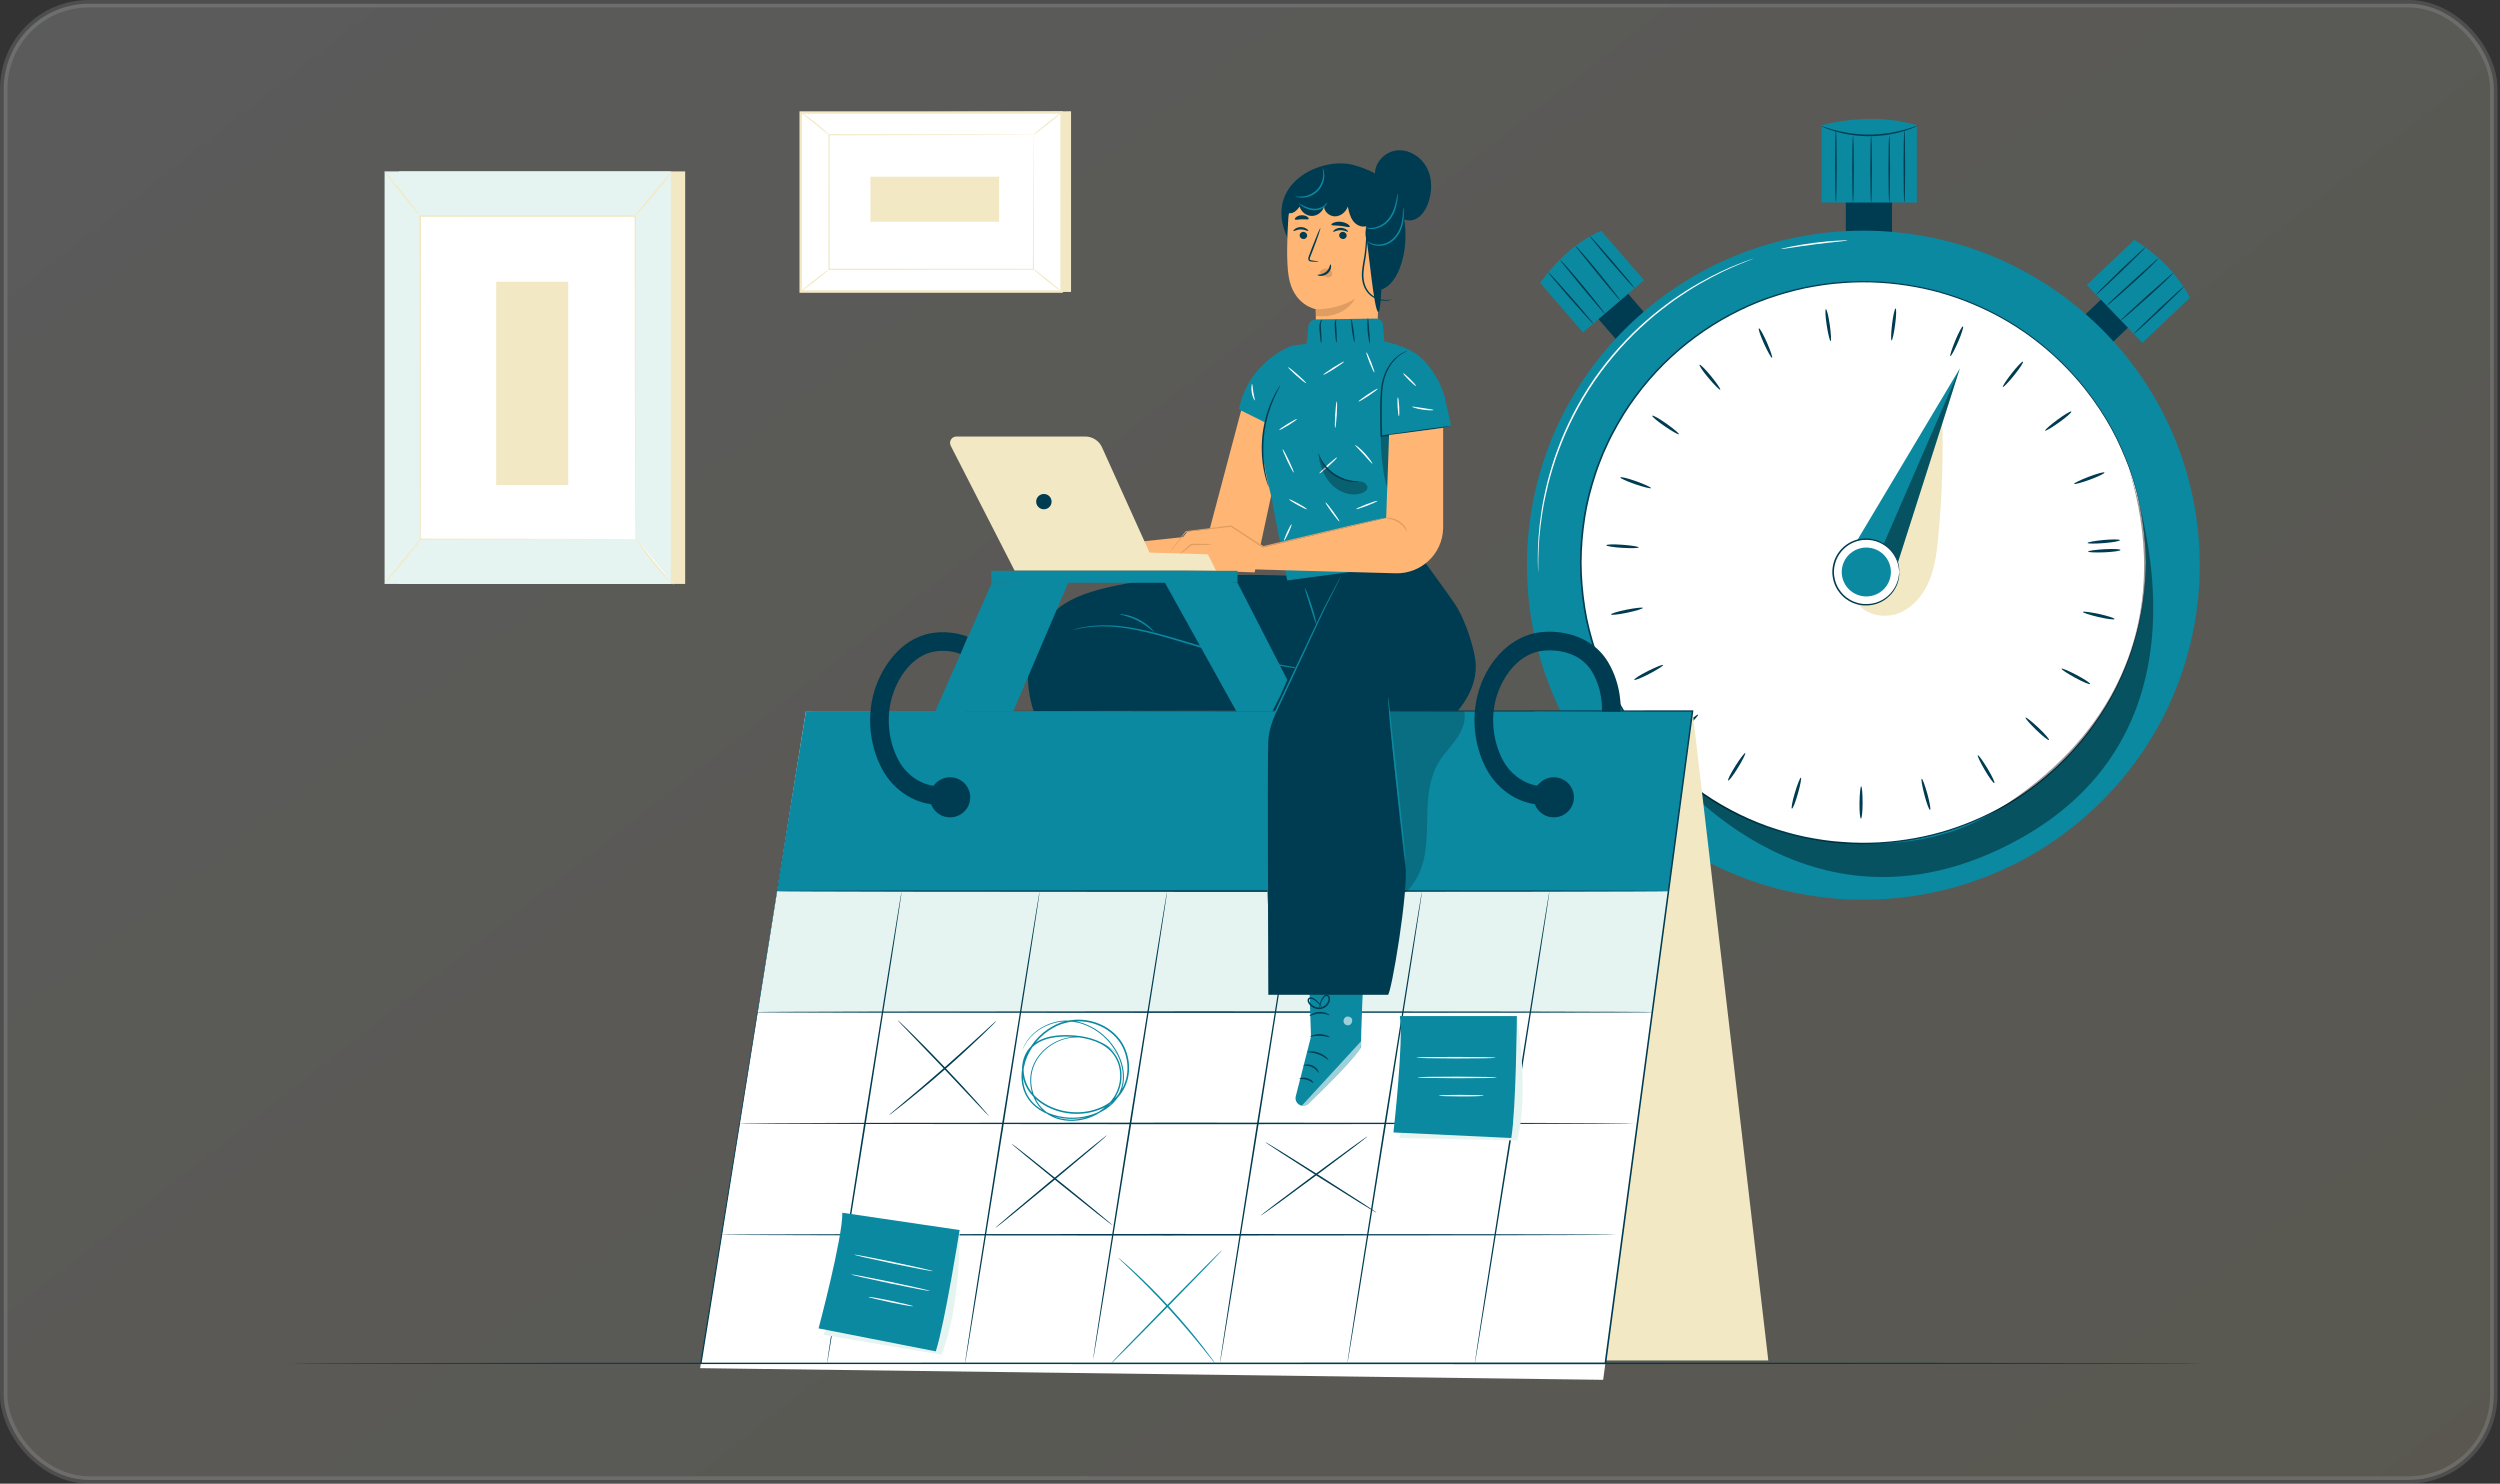 <svg width="337" height="200" viewBox="0 0 337 200" fill="none" xmlns="http://www.w3.org/2000/svg">
<rect x="0" y="0" width="337" height="200" fill="#333333" stroke="none"/>
<rect opacity="0.2" x="0.5" y="0.5" width="335.667" height="199" rx="11.5" fill="url(#paint0_linear_19764_6490)" stroke="#BCBDC0"/>
<g clip-path="url(#clip0_19764_6490)">
<path d="M92.361 23.104H53.779V78.715H92.361V23.104Z" fill="#F2E8C4"/>
<path d="M90.425 23.104H51.844V78.715H90.425V23.104Z" fill="#E6F4F1"/>
<path d="M85.636 29.126H56.639V72.688H85.636V29.126Z" fill="white"/>
<path d="M85.635 72.688C85.635 72.688 85.635 72.613 85.631 72.475C85.631 72.333 85.631 72.128 85.627 71.856C85.627 71.308 85.618 70.505 85.614 69.468C85.61 67.382 85.597 64.337 85.589 60.494C85.576 52.812 85.559 41.935 85.543 29.126L85.639 29.222C76.782 29.222 66.963 29.227 56.647 29.231L56.752 29.126C56.743 45.561 56.735 60.712 56.731 72.688L56.647 72.605C65.478 72.621 72.716 72.638 77.75 72.647C80.269 72.655 82.237 72.663 83.579 72.668C84.247 72.668 84.76 72.676 85.109 72.676C85.454 72.676 85.639 72.684 85.639 72.684C85.639 72.684 85.467 72.688 85.126 72.693C84.777 72.693 84.272 72.697 83.612 72.701C82.271 72.705 80.311 72.713 77.8 72.722C72.749 72.73 65.495 72.747 56.642 72.764H56.558V72.68C56.554 60.703 56.545 45.548 56.537 29.118V29.013H56.642C66.958 29.013 76.774 29.017 85.635 29.021H85.732V29.118C85.711 41.952 85.694 52.854 85.685 60.548C85.673 64.383 85.664 67.419 85.66 69.502C85.656 70.535 85.652 71.329 85.648 71.873C85.648 72.136 85.643 72.337 85.643 72.479C85.643 72.613 85.639 72.68 85.639 72.68L85.635 72.688Z" fill="#F2E8C4"/>
<path d="M90.539 23.104C90.56 23.121 90.299 23.502 89.849 24.1C89.399 24.698 88.764 25.505 88.041 26.383C87.313 27.261 86.636 28.035 86.136 28.587C85.635 29.139 85.307 29.465 85.286 29.448C85.265 29.427 85.551 29.068 86.022 28.491C86.54 27.867 87.174 27.098 87.881 26.249C88.583 25.4 89.218 24.631 89.736 24.008C90.215 23.435 90.518 23.088 90.539 23.104Z" fill="#F2E8C4"/>
<path d="M85.783 72.55C87.222 74.83 88.925 76.942 90.842 78.84L85.783 72.55Z" fill="white"/>
<path d="M90.842 78.84C90.842 78.84 90.48 78.564 89.959 78.041C89.441 77.523 88.752 76.774 88.049 75.9C87.347 75.026 86.767 74.194 86.371 73.579C85.976 72.96 85.762 72.563 85.783 72.551C85.808 72.534 86.069 72.906 86.493 73.5C86.918 74.094 87.515 74.905 88.213 75.775C88.912 76.64 89.576 77.401 90.064 77.945C90.552 78.489 90.859 78.823 90.838 78.844L90.842 78.84Z" fill="#F2E8C4"/>
<path d="M51.84 78.668C53.526 76.603 55.208 74.537 56.895 72.467L51.84 78.668Z" fill="white"/>
<path d="M56.896 72.467C56.942 72.504 55.845 73.922 54.453 75.633C53.056 77.347 51.887 78.702 51.845 78.669C51.799 78.631 52.897 77.213 54.293 75.503C55.689 73.793 56.854 72.433 56.9 72.467H56.896Z" fill="#F2E8C4"/>
<path d="M51.845 23.104C51.892 23.067 52.989 24.376 54.297 26.019C55.605 27.667 56.631 29.03 56.585 29.063C56.539 29.101 55.441 27.792 54.133 26.149C52.825 24.501 51.799 23.138 51.845 23.104Z" fill="#F2E8C4"/>
<path d="M76.601 37.971H66.891V65.383H76.601V37.971Z" fill="#F2E8C4"/>
<path d="M144.378 15V39.351H109.203L107.938 15.171L144.378 15Z" fill="#F2E8C4"/>
<path d="M107.938 15.171V39.301H143.112V15.171L107.938 15.171Z" fill="white"/>
<path d="M143.277 39.468H107.77V15.004H143.277V39.468ZM108.102 39.133H142.94V15.335H108.102V39.133Z" fill="#F2E8C4"/>
<path d="M139.302 18.17H111.748V36.302H139.302V18.17Z" fill="white"/>
<path d="M139.302 18.17C139.302 18.17 139.256 18.17 139.168 18.174C139.075 18.174 138.945 18.174 138.777 18.178C138.428 18.178 137.919 18.182 137.263 18.187C135.938 18.191 134.016 18.199 131.585 18.207C126.728 18.216 119.848 18.233 111.748 18.245L111.828 18.166C111.828 23.707 111.832 29.846 111.836 36.298L111.748 36.215C122.144 36.223 131.724 36.227 139.302 36.231L139.235 36.298C139.252 30.778 139.264 26.253 139.273 23.104C139.281 21.528 139.285 20.298 139.29 19.458C139.29 19.04 139.294 18.722 139.298 18.5C139.298 18.283 139.307 18.166 139.307 18.166C139.307 18.166 139.311 18.27 139.315 18.483C139.315 18.701 139.319 19.019 139.323 19.429C139.323 20.269 139.332 21.494 139.34 23.063C139.349 26.224 139.361 30.761 139.378 36.298V36.365H139.311C131.732 36.369 122.152 36.378 111.756 36.382H111.668V36.294C111.668 29.841 111.672 23.698 111.676 18.162V18.082H111.756C119.877 18.099 126.77 18.111 131.644 18.12C134.066 18.128 135.984 18.136 137.305 18.141C137.957 18.145 138.457 18.149 138.802 18.149C138.966 18.149 139.092 18.149 139.185 18.153C139.269 18.153 139.311 18.157 139.311 18.157L139.302 18.17Z" fill="#F2E8C4"/>
<path d="M107.938 15.104C107.938 15.104 108.182 15.234 108.544 15.493C108.906 15.753 109.393 16.116 109.923 16.539C110.453 16.961 110.916 17.358 111.244 17.655C111.572 17.952 111.761 18.149 111.748 18.17C111.715 18.207 110.869 17.513 109.814 16.673C108.758 15.836 107.909 15.142 107.938 15.104Z" fill="#F2E8C4"/>
<path d="M143.112 15.171C143.141 15.209 142.313 15.912 141.261 16.74C140.21 17.568 139.331 18.207 139.302 18.17C139.272 18.132 140.101 17.43 141.152 16.602C142.203 15.774 143.082 15.134 143.112 15.171Z" fill="#F2E8C4"/>
<path d="M143.082 39.305C141.774 38.251 140.466 37.197 139.158 36.143L143.082 39.305Z" fill="white"/>
<path d="M139.159 36.143C139.188 36.106 140.093 36.783 141.173 37.657C142.258 38.531 143.108 39.267 143.078 39.305C143.049 39.343 142.145 38.665 141.064 37.791C139.983 36.917 139.13 36.181 139.159 36.143Z" fill="#F2E8C4"/>
<path d="M107.938 39.301C107.909 39.263 108.729 38.569 109.768 37.749C110.811 36.93 111.677 36.298 111.706 36.336C111.736 36.373 110.916 37.068 109.877 37.887C108.834 38.707 107.968 39.338 107.938 39.301Z" fill="#F2E8C4"/>
<path d="M117.342 23.82V29.892H134.681V23.82H117.342Z" fill="#F2E8C4"/>
<path d="M297.083 183.784C297.083 183.842 239.304 183.892 168.046 183.892C96.788 183.892 38.996 183.842 38.996 183.784C38.996 183.725 96.763 183.675 168.046 183.675C239.329 183.675 297.083 183.725 297.083 183.784Z" fill="#003C51"/>
<path d="M217.859 37.74L213.867 41.154L219.226 47.349L223.218 43.935L217.859 37.74Z" fill="#003C51"/>
<path d="M221.611 37.774L213.389 44.808L207.615 38.13C209.882 34.964 212.595 32.568 215.837 31.096L221.611 37.774Z" fill="#0B89A1"/>
<path d="M214.764 43.629C214.718 43.667 213.326 42.149 211.652 40.237C209.978 38.326 208.662 36.741 208.704 36.704C208.75 36.666 210.142 38.184 211.816 40.095C213.49 42.006 214.806 43.591 214.764 43.629Z" fill="#003C51"/>
<path d="M216.328 42.287C216.303 42.308 215.95 41.914 215.395 41.266C214.84 40.618 214.083 39.719 213.254 38.715C212.451 37.733 211.723 36.846 211.147 36.139C210.908 35.842 210.697 35.579 210.512 35.353C210.361 35.165 210.285 35.073 210.285 35.065C210.365 34.985 211.77 36.574 213.427 38.577C214.255 39.581 214.991 40.497 215.517 41.17C216.042 41.843 216.354 42.266 216.328 42.287Z" fill="#003C51"/>
<path d="M218.415 40.501C218.389 40.522 218.036 40.124 217.477 39.468C216.918 38.811 216.156 37.9 215.328 36.879C214.525 35.884 213.797 34.981 213.217 34.261C212.977 33.956 212.767 33.689 212.586 33.459C212.434 33.262 212.371 33.174 212.367 33.153C212.392 33.12 212.775 33.513 213.334 34.161C213.902 34.809 214.663 35.721 215.496 36.741C216.329 37.758 217.069 38.69 217.595 39.368C218.12 40.049 218.436 40.48 218.415 40.497V40.501Z" fill="#003C51"/>
<path d="M220.319 38.832C220.273 38.87 218.89 37.335 217.233 35.403C215.571 33.467 214.264 31.87 214.31 31.832C214.356 31.794 215.74 33.329 217.397 35.265C219.058 37.197 220.366 38.799 220.319 38.837V38.832Z" fill="#003C51"/>
<path d="M288.622 42.488L284.984 38.702L279.043 44.348L282.681 48.133L288.622 42.488Z" fill="#003C51"/>
<path d="M288.793 46.209L281.299 38.41L287.704 32.325C291.005 34.412 293.549 36.98 295.198 40.125L288.793 46.209Z" fill="#0B89A1"/>
<path d="M282.554 39.715C282.512 39.673 283.962 38.209 285.796 36.449C287.63 34.688 289.148 33.295 289.19 33.337C289.232 33.379 287.781 34.843 285.947 36.603C284.114 38.364 282.596 39.757 282.554 39.715Z" fill="#003C51"/>
<path d="M283.983 41.203C283.962 41.183 284.337 40.81 284.959 40.225C285.577 39.639 286.443 38.841 287.407 37.967C288.349 37.118 289.202 36.352 289.884 35.738C290.17 35.483 290.422 35.261 290.636 35.069C290.817 34.91 290.906 34.826 290.918 34.826C291.002 34.901 289.48 36.378 287.554 38.126C286.591 39 285.708 39.782 285.06 40.338C284.412 40.894 284 41.224 283.983 41.203Z" fill="#003C51"/>
<path d="M285.884 43.182C285.863 43.161 286.241 42.784 286.872 42.195C287.503 41.605 288.382 40.802 289.357 39.924C290.316 39.071 291.183 38.301 291.876 37.691C292.171 37.436 292.427 37.214 292.65 37.026C292.84 36.867 292.924 36.796 292.945 36.792C292.983 36.817 292.604 37.214 291.986 37.808C291.363 38.406 290.489 39.213 289.509 40.091C288.529 40.969 287.637 41.756 286.981 42.316C286.325 42.876 285.909 43.211 285.888 43.186L285.884 43.182Z" fill="#003C51"/>
<path d="M287.663 44.98C287.621 44.938 289.093 43.483 290.947 41.735C292.802 39.987 294.341 38.602 294.383 38.644C294.425 38.686 292.954 40.141 291.099 41.889C289.244 43.637 287.705 45.022 287.663 44.98Z" fill="#003C51"/>
<path d="M255.045 24.413H248.812V34.086H255.045V24.413Z" fill="#003C51"/>
<path d="M258.388 27.303H245.549V16.878C250.045 15.778 254.334 15.711 258.388 16.878V27.303Z" fill="#0B89A1"/>
<path d="M258.539 16.924C258.539 16.924 258.375 17.02 258.064 17.158C257.757 17.3 257.294 17.471 256.709 17.651C256.129 17.835 255.423 18.007 254.628 18.141C253.833 18.266 252.946 18.354 252.016 18.362C251.082 18.362 250.199 18.283 249.4 18.166C248.605 18.036 247.895 17.873 247.314 17.693C246.73 17.517 246.267 17.35 245.956 17.212C245.645 17.078 245.472 16.999 245.481 16.982C245.498 16.945 246.187 17.233 247.356 17.547C247.937 17.706 248.643 17.852 249.43 17.969C250.22 18.074 251.095 18.145 252.012 18.145C252.933 18.136 253.803 18.057 254.594 17.944C255.381 17.819 256.083 17.668 256.663 17.505C257.828 17.183 258.518 16.886 258.535 16.924H258.539Z" fill="#003C51"/>
<path d="M249.787 27.274C249.728 27.274 249.678 25.271 249.678 22.803C249.678 20.336 249.728 18.333 249.787 18.333C249.846 18.333 249.896 20.336 249.896 22.803C249.896 25.271 249.846 27.274 249.787 27.274Z" fill="#003C51"/>
<path d="M252.23 27.337C252.172 27.337 252.121 25.325 252.121 22.845C252.121 20.366 252.172 18.354 252.23 18.354C252.289 18.354 252.34 20.366 252.34 22.845C252.34 25.325 252.289 27.337 252.23 27.337Z" fill="#003C51"/>
<path d="M254.674 27.295C254.615 27.295 254.564 25.283 254.564 22.803C254.564 20.323 254.615 18.312 254.674 18.312C254.733 18.312 254.783 20.323 254.783 22.803C254.783 25.283 254.733 27.295 254.674 27.295Z" fill="#003C51"/>
<path d="M256.709 27.295C256.65 27.295 256.6 25.12 256.6 22.44C256.6 19.759 256.65 17.584 256.709 17.584C256.768 17.584 256.818 19.759 256.818 22.44C256.818 25.12 256.768 27.295 256.709 27.295Z" fill="#003C51"/>
<path d="M247.478 27.232C247.42 27.232 247.369 25.057 247.369 22.377C247.369 19.696 247.42 17.522 247.478 17.522C247.537 17.522 247.588 19.696 247.588 22.377C247.588 25.057 247.537 27.232 247.478 27.232Z" fill="#003C51"/>
<path d="M283.242 108.072C300.952 90.462 300.952 61.911 283.242 44.301C265.533 26.691 236.82 26.691 219.111 44.301C201.401 61.911 201.401 90.462 219.111 108.072C236.82 125.682 265.533 125.682 283.242 108.072Z" fill="#0B89A1"/>
<path d="M251.171 113.7C272.205 113.7 289.256 96.745 289.256 75.829C289.256 54.914 272.205 37.959 251.171 37.959C230.137 37.959 213.086 54.914 213.086 75.829C213.086 96.745 230.137 113.7 251.171 113.7Z" fill="white"/>
<path d="M289.26 75.829C289.26 75.829 289.248 75.62 289.235 75.215C289.21 74.809 289.227 74.203 289.155 73.416C289.059 71.836 288.794 69.506 288.07 66.583C287.683 65.132 287.208 63.522 286.506 61.833C285.816 60.139 284.971 58.332 283.856 56.505C281.653 52.85 278.494 49.024 274.192 45.762C272.052 44.127 269.612 42.659 266.929 41.446C264.246 40.233 261.315 39.263 258.19 38.703C255.07 38.13 251.764 37.904 248.391 38.167C246.701 38.268 245.006 38.54 243.299 38.874C241.6 39.238 239.9 39.723 238.218 40.313C231.515 42.726 225.148 47.234 220.559 53.486C219.399 55.033 218.381 56.706 217.464 58.441C216.997 59.307 216.598 60.21 216.19 61.113C215.824 62.033 215.445 62.953 215.143 63.903C214.52 65.797 214.003 67.746 213.696 69.745C213.381 71.744 213.212 73.776 213.2 75.821C213.212 77.87 213.381 79.902 213.696 81.901C214.003 83.9 214.52 85.853 215.143 87.748C215.445 88.701 215.824 89.621 216.19 90.541C216.598 91.444 216.997 92.347 217.464 93.213C218.381 94.949 219.399 96.621 220.559 98.173C225.148 104.425 231.519 108.933 238.222 111.346C239.905 111.94 241.6 112.425 243.303 112.788C245.006 113.123 246.705 113.399 248.396 113.495C251.768 113.759 255.074 113.533 258.194 112.96C261.319 112.4 264.255 111.425 266.933 110.217C269.617 109.004 272.052 107.536 274.196 105.901C278.499 102.639 281.657 98.813 283.861 95.158C284.975 93.33 285.825 91.524 286.51 89.83C287.212 88.136 287.683 86.531 288.07 85.079C288.794 82.161 289.059 79.827 289.155 78.246C289.227 77.456 289.21 76.854 289.235 76.448C289.248 76.043 289.26 75.833 289.26 75.833C289.26 75.833 289.26 76.043 289.256 76.448C289.239 76.854 289.26 77.46 289.197 78.251C289.117 79.831 288.865 82.169 288.15 85.1C287.768 86.556 287.301 88.17 286.603 89.872C285.917 91.574 285.076 93.389 283.962 95.225C281.762 98.896 278.604 102.744 274.289 106.026C272.14 107.674 269.696 109.15 267.001 110.371C264.309 111.592 261.365 112.575 258.224 113.14C255.091 113.721 251.768 113.951 248.379 113.692C246.68 113.591 244.972 113.32 243.261 112.985C241.549 112.621 239.846 112.136 238.151 111.542C231.41 109.121 225 104.592 220.383 98.307C219.214 96.751 218.192 95.07 217.266 93.322C216.795 92.452 216.396 91.545 215.984 90.637C215.614 89.713 215.235 88.785 214.928 87.831C214.302 85.924 213.784 83.963 213.473 81.951C213.153 79.944 212.989 77.895 212.973 75.838C212.985 73.78 213.153 71.735 213.473 69.724C213.784 67.712 214.302 65.751 214.928 63.848C215.231 62.891 215.614 61.966 215.984 61.042C216.396 60.135 216.795 59.227 217.266 58.358C218.192 56.609 219.214 54.928 220.383 53.373C225 47.087 231.405 42.559 238.147 40.137C239.837 39.543 241.545 39.054 243.252 38.694C244.968 38.36 246.671 38.084 248.37 37.988C251.76 37.728 255.078 37.958 258.215 38.535C261.357 39.1 264.301 40.083 266.992 41.304C269.688 42.525 272.131 44.005 274.28 45.649C278.595 48.932 281.758 52.779 283.957 56.451C285.072 58.286 285.917 60.101 286.598 61.803C287.296 63.501 287.763 65.115 288.146 66.575C288.861 69.506 289.109 71.844 289.193 73.425C289.256 74.215 289.235 74.821 289.252 75.227C289.26 75.633 289.256 75.842 289.256 75.842L289.26 75.829Z" fill="#003C51"/>
<path d="M283.67 74.453C282.463 74.504 281.479 74.458 281.471 74.353C281.467 74.249 282.442 74.106 283.649 74.035C284.856 73.968 285.84 74.014 285.849 74.136C285.853 74.261 284.881 74.403 283.67 74.453Z" fill="#003C51"/>
<path d="M282.858 83.172C281.681 82.896 280.743 82.591 280.768 82.491C280.793 82.386 281.769 82.512 282.951 82.767C284.132 83.022 285.066 83.327 285.041 83.448C285.011 83.57 284.036 83.448 282.858 83.172Z" fill="#003C51"/>
<path d="M279.716 91.352C278.657 90.771 277.837 90.227 277.887 90.135C277.937 90.043 278.846 90.424 279.914 90.984C280.982 91.549 281.802 92.092 281.739 92.201C281.68 92.31 280.772 91.929 279.712 91.352H279.716Z" fill="#003C51"/>
<path d="M274.481 98.394C273.615 97.554 272.971 96.81 273.047 96.734C273.123 96.659 273.892 97.265 274.771 98.093C275.65 98.921 276.294 99.662 276.205 99.754C276.117 99.841 275.347 99.235 274.481 98.394Z" fill="#003C51"/>
<path d="M267.542 103.789C266.932 102.748 266.516 101.861 266.609 101.807C266.701 101.752 267.281 102.543 267.904 103.576C268.526 104.604 268.947 105.491 268.838 105.558C268.728 105.621 268.148 104.83 267.542 103.789Z" fill="#003C51"/>
<path d="M259.405 107.13C259.102 105.963 258.938 104.997 259.044 104.972C259.149 104.943 259.489 105.863 259.813 107.021C260.133 108.18 260.297 109.146 260.175 109.179C260.053 109.213 259.708 108.293 259.405 107.13Z" fill="#003C51"/>
<path d="M250.66 108.172C250.681 106.967 250.782 105.993 250.887 105.997C250.993 105.997 251.081 106.976 251.081 108.176C251.081 109.38 250.976 110.355 250.854 110.35C250.728 110.35 250.644 109.372 250.66 108.172Z" fill="#003C51"/>
<path d="M241.952 106.859C242.296 105.704 242.658 104.793 242.763 104.822C242.868 104.851 242.688 105.813 242.359 106.971C242.031 108.13 241.67 109.041 241.548 109.004C241.426 108.97 241.607 108.004 241.952 106.854V106.859Z" fill="#003C51"/>
<path d="M233.927 103.258C234.57 102.238 235.167 101.46 235.256 101.514C235.348 101.569 234.911 102.447 234.284 103.475C233.657 104.504 233.06 105.282 232.955 105.219C232.85 105.152 233.283 104.274 233.927 103.258Z" fill="#003C51"/>
<path d="M227.16 97.654C228.052 96.843 228.838 96.249 228.91 96.329C228.981 96.408 228.325 97.14 227.446 97.964C226.567 98.788 225.781 99.381 225.697 99.289C225.613 99.197 226.269 98.466 227.16 97.654Z" fill="#003C51"/>
<path d="M222.148 90.453C223.229 89.909 224.142 89.546 224.192 89.642C224.243 89.738 223.414 90.265 222.342 90.825C221.269 91.386 220.357 91.749 220.298 91.637C220.239 91.524 221.067 90.997 222.148 90.453Z" fill="#003C51"/>
<path d="M219.271 82.181C220.457 81.947 221.437 81.843 221.458 81.947C221.479 82.052 220.537 82.34 219.355 82.591C218.174 82.842 217.194 82.947 217.168 82.826C217.143 82.704 218.085 82.416 219.271 82.181Z" fill="#003C51"/>
<path d="M218.729 73.437C219.936 73.525 220.907 73.684 220.899 73.788C220.89 73.893 219.906 73.922 218.699 73.851C217.492 73.78 216.521 73.621 216.529 73.5C216.538 73.374 217.522 73.345 218.729 73.437Z" fill="#003C51"/>
<path d="M220.558 64.873C221.697 65.282 222.589 65.697 222.551 65.797C222.517 65.897 221.559 65.659 220.415 65.27C219.271 64.877 218.379 64.467 218.421 64.35C218.463 64.233 219.418 64.467 220.558 64.877V64.873Z" fill="#003C51"/>
<path d="M224.641 57.115C225.625 57.814 226.374 58.449 226.315 58.537C226.252 58.625 225.398 58.14 224.401 57.458C223.404 56.777 222.656 56.141 222.727 56.036C222.799 55.936 223.657 56.417 224.641 57.115Z" fill="#003C51"/>
<path d="M230.661 50.721C231.422 51.654 231.973 52.465 231.893 52.536C231.809 52.603 231.115 51.913 230.337 50.989C229.559 50.069 229.008 49.254 229.105 49.174C229.201 49.095 229.9 49.789 230.661 50.721Z" fill="#003C51"/>
<path d="M238.18 46.167C238.664 47.271 238.975 48.2 238.874 48.242C238.777 48.283 238.293 47.43 237.793 46.335C237.293 45.239 236.981 44.311 237.099 44.26C237.213 44.21 237.696 45.063 238.18 46.167Z" fill="#003C51"/>
<path d="M246.658 43.796C246.822 44.988 246.872 45.967 246.767 45.983C246.662 46 246.427 45.047 246.242 43.859C246.057 42.671 246.01 41.693 246.132 41.676C246.254 41.659 246.49 42.609 246.654 43.8L246.658 43.796Z" fill="#003C51"/>
<path d="M255.464 43.763C255.305 44.955 255.09 45.912 254.985 45.9C254.88 45.887 254.909 44.909 255.048 43.713C255.191 42.517 255.406 41.563 255.528 41.58C255.65 41.596 255.624 42.575 255.464 43.767V43.763Z" fill="#003C51"/>
<path d="M263.954 46.08C263.475 47.184 263.008 48.049 262.911 48.007C262.814 47.965 263.105 47.033 263.567 45.921C264.026 44.808 264.492 43.947 264.61 43.993C264.724 44.043 264.434 44.975 263.954 46.08Z" fill="#003C51"/>
<path d="M271.508 50.583C270.751 51.52 270.069 52.227 269.985 52.164C269.901 52.097 270.435 51.273 271.18 50.324C271.924 49.375 272.605 48.668 272.702 48.748C272.799 48.823 272.265 49.647 271.508 50.583Z" fill="#003C51"/>
<path d="M277.576 56.931C276.592 57.634 275.747 58.136 275.683 58.048C275.62 57.96 276.356 57.312 277.328 56.593C278.299 55.878 279.145 55.376 279.22 55.476C279.296 55.577 278.56 56.229 277.576 56.931Z" fill="#003C51"/>
<path d="M281.711 64.659C280.575 65.073 279.625 65.329 279.587 65.228C279.549 65.128 280.437 64.697 281.564 64.266C282.691 63.836 283.645 63.581 283.687 63.698C283.73 63.815 282.846 64.246 281.711 64.659Z" fill="#003C51"/>
<path d="M283.594 73.211C282.387 73.308 281.403 73.299 281.395 73.19C281.386 73.082 282.353 72.906 283.56 72.793C284.763 72.68 285.747 72.689 285.76 72.814C285.773 72.939 284.801 73.115 283.598 73.211H283.594Z" fill="#003C51"/>
<path d="M236.384 34.855C236.384 34.855 236.342 34.881 236.254 34.914C236.157 34.952 236.027 35.006 235.867 35.069C235.531 35.211 235.018 35.382 234.378 35.663C233.091 36.19 231.262 37.034 229.113 38.276C228.036 38.895 226.893 39.635 225.698 40.468C224.521 41.325 223.276 42.27 222.052 43.361C219.588 45.523 217.14 48.196 214.987 51.303C212.859 54.427 211.24 57.663 210.113 60.733C209.532 62.263 209.103 63.756 208.725 65.161C208.38 66.575 208.098 67.9 207.913 69.122C207.53 71.564 207.404 73.567 207.379 74.951C207.345 75.641 207.375 76.18 207.362 76.544C207.362 76.716 207.362 76.854 207.358 76.958C207.358 77.05 207.354 77.101 207.35 77.101C207.345 77.101 207.341 77.055 207.337 76.958C207.333 76.854 207.329 76.716 207.32 76.544C207.316 76.18 207.274 75.641 207.295 74.947C207.295 73.563 207.4 71.551 207.762 69.097C207.938 67.867 208.212 66.537 208.552 65.115C208.922 63.702 209.347 62.201 209.923 60.662C211.05 57.575 212.67 54.318 214.81 51.177C216.972 48.058 219.44 45.373 221.922 43.211C223.154 42.119 224.407 41.178 225.597 40.321C226.804 39.489 227.952 38.753 229.042 38.142C231.212 36.913 233.054 36.085 234.353 35.583C234.997 35.311 235.514 35.157 235.859 35.027C236.023 34.973 236.153 34.927 236.254 34.893C236.342 34.864 236.389 34.851 236.393 34.855H236.384Z" fill="white"/>
<path d="M249.043 32.413C249.043 32.443 248.543 32.501 247.731 32.585C246.919 32.668 245.796 32.79 244.564 32.949C243.328 33.107 242.213 33.275 241.406 33.4C240.598 33.521 240.098 33.597 240.094 33.567C240.09 33.538 240.577 33.413 241.381 33.25C242.184 33.087 243.298 32.894 244.539 32.735C245.78 32.576 246.907 32.48 247.723 32.434C248.538 32.388 249.047 32.388 249.047 32.417L249.043 32.413Z" fill="white"/>
<g opacity="0.4">
<path d="M220.736 98.595C220.736 98.595 240.473 129.566 271.089 113.704C303.046 97.148 285.392 59.19 285.392 59.19C285.392 59.19 300.431 89.441 269.276 109.163C261.517 114.076 253.068 114.081 246.625 113.437C230.157 111.797 220.736 98.599 220.736 98.599V98.595Z" fill="black"/>
</g>
<path d="M261.79 55.702C261.979 61.255 261.811 66.817 261.281 72.35C261.091 74.349 260.843 76.377 260.082 78.238C259.321 80.099 257.975 81.805 256.112 82.591C254.253 83.377 251.856 83.051 250.557 81.512L261.785 55.702H261.79Z" fill="#F2E8C4"/>
<path d="M250.346 72.843L264.186 49.663L255.83 75.829L251.565 77.1L250.346 72.843Z" fill="#0B89A1"/>
<g opacity="0.4">
<path d="M264.186 49.663L253.92 73.345L255.829 75.829L264.186 49.663Z" fill="black"/>
</g>
<path d="M251.565 81.529C254.025 81.529 256.019 79.546 256.019 77.1C256.019 74.655 254.025 72.672 251.565 72.672C249.105 72.672 247.111 74.655 247.111 77.1C247.111 79.546 249.105 81.529 251.565 81.529Z" fill="white"/>
<path d="M256.019 77.1C255.99 77.1 256.015 76.707 255.838 76.03C255.666 75.365 255.216 74.395 254.211 73.642C253.715 73.274 253.088 72.965 252.369 72.839C251.654 72.718 250.846 72.743 250.081 73.036C249.694 73.169 249.324 73.37 248.979 73.625C248.634 73.876 248.319 74.186 248.062 74.545C247.528 75.252 247.225 76.164 247.217 77.1C247.225 78.037 247.528 78.949 248.062 79.656C248.319 80.015 248.634 80.325 248.979 80.576C249.32 80.831 249.694 81.031 250.081 81.165C250.846 81.458 251.654 81.483 252.369 81.362C253.088 81.236 253.715 80.927 254.211 80.559C255.216 79.806 255.662 78.832 255.838 78.171C256.015 77.494 255.99 77.096 256.019 77.1C256.019 77.1 256.074 77.498 255.922 78.192C255.771 78.874 255.334 79.886 254.308 80.684C253.799 81.073 253.151 81.404 252.402 81.542C251.658 81.675 250.817 81.654 250.009 81.358C249.606 81.22 249.215 81.01 248.853 80.743C248.491 80.484 248.159 80.157 247.886 79.781C247.322 79.041 247.003 78.083 246.994 77.1C247.003 76.118 247.322 75.16 247.886 74.42C248.159 74.043 248.487 73.722 248.853 73.458C249.21 73.195 249.602 72.981 250.009 72.843C250.813 72.542 251.658 72.525 252.398 72.659C253.147 72.797 253.794 73.128 254.303 73.517C255.329 74.311 255.767 75.323 255.918 76.009C256.074 76.703 256.015 77.1 256.015 77.1H256.019Z" fill="#003C51"/>
<path d="M254.827 77.759C255.19 75.975 254.029 74.236 252.235 73.876C250.442 73.515 248.693 74.669 248.331 76.453C247.968 78.237 249.128 79.975 250.922 80.336C252.716 80.696 254.464 79.543 254.827 77.759Z" fill="#0B89A1"/>
<path d="M216.457 183.395H238.368L228.153 95.848L216.457 183.395Z" fill="#F2E8C4"/>
<path d="M108.644 95.848L94.379 184.428L216.107 186L228.152 95.848H108.644Z" fill="white"/>
<path d="M222.73 136.428H102.107L104.732 120.115H224.908L222.73 136.428Z" fill="#E6F4F1"/>
<path d="M222.739 136.441H102.096V136.428L104.724 120.107H224.922V120.119L222.739 136.441ZM102.121 136.416H222.722L224.901 120.123H104.741L102.117 136.416H102.121Z" fill="#003C51"/>
<path d="M108.644 95.848L104.732 120.115H224.909L228.151 95.848H108.644Z" fill="#0B89A1"/>
<path d="M108.644 95.848C109.515 95.848 157.327 95.806 228.156 95.752H228.269L228.253 95.865C224.728 122.256 220.733 152.186 216.515 183.796L216.502 183.893H215.035C170.082 183.884 128.431 183.88 94.484 183.872H94.379L94.396 183.767C103.025 130.528 108.526 96.576 108.644 95.848C108.526 96.576 103.093 130.541 94.572 183.792L94.484 183.688C128.431 183.683 170.082 183.675 215.035 183.667H216.406L216.296 183.763C220.523 152.152 224.527 122.223 228.055 95.831L228.152 95.944C157.323 95.885 109.51 95.848 108.64 95.848H108.644Z" fill="#003C51"/>
<path d="M224.909 120.115C224.909 120.174 198.006 120.224 164.825 120.224C131.643 120.224 104.732 120.174 104.732 120.115C104.732 120.057 131.631 120.006 164.825 120.006C198.019 120.006 224.909 120.057 224.909 120.115Z" fill="#003C51"/>
<path d="M222.73 136.429C222.73 136.487 195.676 136.537 162.306 136.537C128.935 136.537 101.877 136.487 101.877 136.429C101.877 136.37 128.927 136.32 162.306 136.32C195.685 136.32 222.73 136.37 222.73 136.429Z" fill="#003C51"/>
<path d="M220.275 151.437C220.275 151.496 193.221 151.546 159.851 151.546C126.48 151.546 99.422 151.496 99.422 151.437C99.422 151.379 126.472 151.328 159.851 151.328C193.23 151.328 220.275 151.379 220.275 151.437Z" fill="#003C51"/>
<path d="M217.822 166.446C217.822 166.504 190.768 166.555 157.398 166.555C124.027 166.555 96.969 166.504 96.969 166.446C96.969 166.387 124.019 166.337 157.398 166.337C190.777 166.337 217.822 166.387 217.822 166.446Z" fill="#003C51"/>
<path d="M111.466 183.914C111.407 183.905 113.615 169.616 116.399 151.998C119.183 134.375 121.492 120.103 121.551 120.115C121.61 120.124 119.402 134.413 116.618 152.031C113.834 169.645 111.529 183.922 111.466 183.914Z" fill="#003C51"/>
<path d="M130.068 183.914C130.009 183.905 132.217 169.616 135.001 151.998C137.785 134.375 140.093 120.103 140.152 120.115C140.211 120.124 138.003 134.413 135.219 152.031C132.435 169.645 130.131 183.922 130.068 183.914Z" fill="#003C51"/>
<path d="M147.347 183.278C147.288 183.269 149.475 169.122 152.229 151.684C154.988 134.241 157.272 120.111 157.331 120.119C157.39 120.128 155.203 134.275 152.448 151.717C149.694 169.156 147.41 183.286 147.347 183.278Z" fill="#003C51"/>
<path d="M164.446 183.78C164.388 183.771 166.591 169.511 169.371 151.931C172.151 134.346 174.451 120.103 174.51 120.115C174.569 120.124 172.365 134.384 169.586 151.964C166.806 169.541 164.505 183.788 164.446 183.78Z" fill="#003C51"/>
<path d="M181.626 183.78C181.567 183.771 183.771 169.511 186.551 151.931C189.331 134.346 191.631 120.103 191.69 120.115C191.749 120.124 189.545 134.384 186.765 151.964C183.985 169.541 181.685 183.788 181.626 183.78Z" fill="#003C51"/>
<path d="M198.793 183.876C198.734 183.868 200.942 169.586 203.722 151.981C206.506 134.371 208.811 120.107 208.87 120.119C208.929 120.128 206.721 134.409 203.937 152.019C201.153 169.624 198.848 183.888 198.789 183.88L198.793 183.876Z" fill="#003C51"/>
<g opacity="0.2">
<path d="M187.985 121.257C190.059 120.345 191.35 118.204 191.888 116.013C192.426 113.821 192.338 111.542 192.414 109.293C192.489 107.043 192.763 104.713 193.923 102.781C194.609 101.636 195.572 100.686 196.333 99.591C197.094 98.495 197.658 97.153 197.376 95.848L184.432 95.915L187.985 121.261V121.257Z" fill="black"/>
</g>
<path d="M134.292 137.637C134.292 137.637 134.255 137.696 134.166 137.788C134.061 137.896 133.931 138.03 133.775 138.189C133.435 138.536 132.93 139.03 132.303 139.632C131.05 140.84 129.288 142.475 127.29 144.228C125.293 145.98 123.442 147.515 122.08 148.602C121.398 149.146 120.843 149.58 120.456 149.873C120.28 150.007 120.128 150.116 120.006 150.208C119.901 150.283 119.847 150.321 119.838 150.312C119.834 150.308 119.88 150.258 119.977 150.174C120.095 150.074 120.233 149.953 120.402 149.806C120.801 149.472 121.335 149.024 121.979 148.481C123.312 147.364 125.145 145.813 127.139 144.06C129.132 142.308 130.907 140.694 132.19 139.515C132.812 138.946 133.321 138.473 133.708 138.122C133.872 137.976 134.011 137.85 134.124 137.75C134.221 137.666 134.276 137.625 134.28 137.629L134.292 137.637Z" fill="#003C51"/>
<path d="M133.343 150.484C133.343 150.484 133.154 150.316 132.839 149.99C132.502 149.635 132.061 149.162 131.522 148.598C130.387 147.393 128.869 145.779 127.186 143.998C125.487 142.229 123.952 140.631 122.804 139.435C122.262 138.871 121.816 138.406 121.475 138.051C121.164 137.721 120.996 137.537 121.008 137.524C121.021 137.512 121.206 137.679 121.534 137.992C121.862 138.302 122.333 138.758 122.909 139.326C124.062 140.464 125.635 142.057 127.338 143.847C129.041 145.637 130.551 147.285 131.632 148.493C132.17 149.095 132.603 149.589 132.897 149.936C133.192 150.279 133.347 150.475 133.339 150.484H133.343Z" fill="#003C51"/>
<path d="M137.833 141.48C137.833 141.48 137.875 141.371 137.964 141.158C138.056 140.949 138.212 140.64 138.468 140.272C138.977 139.548 139.957 138.544 141.585 137.959C141.988 137.813 142.43 137.696 142.901 137.633C143.372 137.558 143.877 137.549 144.398 137.595C145.441 137.679 146.551 138.047 147.594 138.678C148.637 139.31 149.609 140.23 150.349 141.396C151.072 142.559 151.602 144.002 151.501 145.549C151.451 146.319 151.211 147.096 150.782 147.782C150.353 148.468 149.756 149.066 149.049 149.526C147.636 150.446 145.862 150.91 144.053 150.818C143.149 150.768 142.232 150.58 141.362 150.237C140.491 149.89 139.663 149.367 139.007 148.652C138.683 148.288 138.41 147.878 138.195 147.435C137.985 146.988 137.846 146.511 137.766 146.017C137.615 145.031 137.728 144.006 138.027 143.036C138.637 141.095 140.037 139.352 141.921 138.331C143.788 137.277 146.202 137.152 148.25 138.043C149.277 138.473 150.206 139.168 150.904 140.062C151.606 140.957 152.019 142.061 152.157 143.199C152.296 144.336 152.124 145.524 151.611 146.578C151.354 147.101 151.018 147.59 150.61 148.016C150.198 148.439 149.731 148.803 149.222 149.099C147.161 150.275 144.638 150.429 142.459 149.731C141.366 149.384 140.344 148.819 139.516 148.041C138.687 147.272 138.086 146.252 137.875 145.156C137.653 144.069 137.783 142.902 138.317 141.932C138.582 141.447 138.952 141.024 139.385 140.694C139.818 140.359 140.31 140.117 140.819 139.941C141.837 139.594 142.909 139.51 143.948 139.531C144.987 139.556 146.017 139.674 147.001 139.958C147.977 140.238 148.915 140.686 149.651 141.371C150.387 142.049 150.887 142.956 151.077 143.906C151.274 144.855 151.203 145.838 150.912 146.728C150.618 147.623 150.092 148.414 149.445 149.049C148.145 150.321 146.413 151.019 144.73 151.09C143.889 151.128 143.052 151.011 142.291 150.735C141.53 150.454 140.845 150.015 140.323 149.442C139.793 148.878 139.415 148.209 139.183 147.515C138.944 146.825 138.847 146.105 138.876 145.415C138.918 144.023 139.545 142.781 140.365 141.886C141.189 140.982 142.203 140.389 143.195 140.067C144.192 139.732 145.172 139.703 146.021 139.799C147.737 140.016 148.927 140.723 149.642 141.25C150.004 141.518 150.256 141.752 150.42 141.911C150.58 142.074 150.66 142.162 150.66 142.162C150.66 142.162 150.572 142.086 150.404 141.928C150.235 141.773 149.979 141.547 149.613 141.284C148.894 140.773 147.704 140.083 146.009 139.883C145.168 139.795 144.205 139.832 143.225 140.163C142.249 140.489 141.257 141.079 140.453 141.965C139.65 142.843 139.049 144.056 139.011 145.415C138.986 146.089 139.078 146.791 139.318 147.464C139.549 148.138 139.919 148.79 140.432 149.334C140.937 149.886 141.602 150.312 142.342 150.58C143.082 150.843 143.898 150.956 144.718 150.919C146.358 150.847 148.053 150.157 149.314 148.915C149.941 148.297 150.45 147.531 150.732 146.666C151.013 145.804 151.077 144.855 150.887 143.939C150.702 143.023 150.227 142.158 149.516 141.509C148.81 140.853 147.901 140.418 146.943 140.146C145.984 139.87 144.966 139.753 143.94 139.732C142.918 139.711 141.866 139.799 140.882 140.138C139.902 140.464 138.998 141.108 138.502 142.032C137.997 142.948 137.871 144.065 138.086 145.114C138.288 146.168 138.86 147.142 139.663 147.887C140.462 148.635 141.459 149.187 142.523 149.526C144.646 150.208 147.115 150.057 149.108 148.915C149.6 148.627 150.055 148.276 150.45 147.87C150.841 147.46 151.165 146.992 151.413 146.49C151.905 145.482 152.073 144.332 151.939 143.232C151.808 142.132 151.405 141.066 150.732 140.205C150.059 139.343 149.163 138.67 148.166 138.252C146.177 137.39 143.843 137.507 142.022 138.528C140.188 139.519 138.817 141.221 138.22 143.107C137.926 144.052 137.817 145.047 137.964 145.997C138.035 146.469 138.174 146.933 138.372 147.36C138.578 147.786 138.838 148.179 139.15 148.531C139.781 149.225 140.584 149.731 141.433 150.074C142.283 150.413 143.179 150.597 144.066 150.651C145.836 150.747 147.582 150.295 148.961 149.401C150.345 148.518 151.274 147.063 151.354 145.557C151.459 144.056 150.95 142.638 150.24 141.488C149.516 140.334 148.562 139.427 147.54 138.8C146.514 138.172 145.424 137.804 144.398 137.716C143.885 137.67 143.389 137.675 142.922 137.746C142.455 137.804 142.018 137.917 141.618 138.059C140.003 138.624 139.024 139.607 138.506 140.318C138.246 140.677 138.082 140.978 137.985 141.187C137.888 141.396 137.833 141.501 137.833 141.501V141.48Z" fill="#0B89A1"/>
<path d="M149.227 153.026C149.265 153.072 145.93 155.908 141.775 159.358C137.62 162.808 134.218 165.568 134.18 165.522C134.142 165.476 137.477 162.64 141.632 159.19C145.787 155.74 149.185 152.98 149.227 153.026Z" fill="#003C51"/>
<path d="M149.955 165.154C149.955 165.154 149.745 165.024 149.396 164.756C149.017 164.464 148.521 164.075 147.919 163.606C146.679 162.628 144.976 161.269 143.1 159.755C141.224 158.241 139.534 156.861 138.318 155.853C137.734 155.364 137.254 154.958 136.884 154.653C136.548 154.364 136.367 154.201 136.38 154.189C136.388 154.176 136.59 154.318 136.939 154.586C137.317 154.879 137.814 155.268 138.415 155.736C139.656 156.715 141.359 158.074 143.234 159.588C145.11 161.101 146.797 162.481 148.012 163.489C148.597 163.978 149.076 164.384 149.446 164.689C149.782 164.978 149.963 165.141 149.951 165.154H149.955Z" fill="#003C51"/>
<path d="M184.335 153.185C184.372 153.235 181.18 155.661 177.206 158.609C173.232 161.557 169.985 163.907 169.948 163.861C169.91 163.811 173.102 161.386 177.076 158.438C181.046 155.489 184.297 153.139 184.335 153.185Z" fill="#003C51"/>
<path d="M185.571 163.477C185.537 163.527 182.151 161.436 178.005 158.81C173.858 156.179 170.523 154.009 170.557 153.959C170.591 153.909 173.976 155.995 178.123 158.626C182.269 161.252 185.604 163.427 185.571 163.477Z" fill="#003C51"/>
<path d="M149.774 183.788C149.732 183.746 153.046 180.296 157.176 176.081C161.305 171.865 164.691 168.482 164.733 168.524C164.775 168.566 161.465 172.016 157.331 176.235C153.201 180.451 149.816 183.834 149.774 183.792V183.788Z" fill="#0B89A1"/>
<path d="M163.783 183.779C163.783 183.779 163.728 183.733 163.648 183.637C163.552 183.516 163.434 183.374 163.291 183.198C162.963 182.788 162.526 182.245 161.996 181.58C160.894 180.221 159.342 178.368 157.538 176.398C155.734 174.429 154.022 172.718 152.76 171.501C152.146 170.916 151.642 170.431 151.259 170.067C151.099 169.912 150.965 169.783 150.855 169.674C150.763 169.582 150.721 169.532 150.725 169.528C150.729 169.523 150.784 169.561 150.885 169.645C151.002 169.745 151.145 169.862 151.318 170.009C151.692 170.326 152.222 170.799 152.865 171.393C154.157 172.58 155.889 174.278 157.698 176.252C159.506 178.226 161.045 180.099 162.113 181.488C162.647 182.182 163.072 182.751 163.358 183.148C163.484 183.332 163.594 183.482 163.682 183.612C163.754 183.721 163.787 183.779 163.783 183.784V183.779Z" fill="#0B89A1"/>
<path d="M129.358 166.195C129.358 166.195 129.492 176.47 126.885 182.621L110.992 179.928C110.992 179.928 115.778 170.193 114.474 164.781L129.358 166.195Z" fill="#E6F4F1"/>
<path d="M129.353 165.81C129.353 165.81 127.363 178.41 126.144 182.165L110.344 179.066C110.344 179.066 113.595 166.872 113.548 163.477L129.353 165.81Z" fill="#0B89A1"/>
<path d="M115.154 169.13C115.142 169.189 117.501 169.733 120.424 170.343C123.347 170.954 125.727 171.405 125.735 171.347C125.748 171.288 123.389 170.745 120.466 170.134C117.543 169.523 115.167 169.072 115.154 169.13Z" fill="white"/>
<path d="M114.752 171.799C114.739 171.857 117.099 172.401 120.021 173.011C122.944 173.622 125.325 174.073 125.337 174.015C125.35 173.956 122.991 173.413 120.068 172.802C117.145 172.192 114.769 171.74 114.756 171.799H114.752Z" fill="white"/>
<path d="M117.064 174.822C117.06 174.851 117.388 174.947 117.931 175.081C118.473 175.215 119.222 175.382 120.055 175.558C120.887 175.733 121.644 175.88 122.191 175.972C122.742 176.068 123.083 176.11 123.091 176.085C123.095 176.055 122.767 175.959 122.225 175.825C121.682 175.692 120.934 175.524 120.101 175.349C119.268 175.173 118.511 175.027 117.964 174.935C117.414 174.839 117.073 174.797 117.064 174.822Z" fill="white"/>
<path d="M204.538 137.34C204.538 137.34 206.166 147.356 204.517 153.741L188.604 153.403C188.604 153.403 191.859 143.207 189.798 138.11L204.542 137.344L204.538 137.34Z" fill="#E6F4F1"/>
<path d="M204.475 136.968C204.475 136.968 204.366 149.56 203.722 153.403L187.838 152.654C187.838 152.654 189.234 140.276 188.696 136.968H204.471H204.475Z" fill="#0B89A1"/>
<path d="M190.938 142.567C190.938 142.626 193.327 142.676 196.275 142.68C199.223 142.685 201.616 142.643 201.616 142.584C201.616 142.526 199.227 142.475 196.275 142.471C193.327 142.467 190.938 142.509 190.934 142.567H190.938Z" fill="white"/>
<path d="M191.088 145.231C191.088 145.29 193.477 145.34 196.425 145.344C199.373 145.348 201.766 145.307 201.766 145.248C201.766 145.189 199.377 145.139 196.425 145.135C193.477 145.131 191.088 145.173 191.084 145.231H191.088Z" fill="white"/>
<path d="M193.936 147.69C193.936 147.719 194.276 147.745 194.827 147.765C195.378 147.786 196.139 147.799 196.976 147.799C197.817 147.799 198.578 147.791 199.129 147.77C199.68 147.753 200.021 147.724 200.021 147.699C200.021 147.669 199.68 147.644 199.129 147.623C198.578 147.602 197.817 147.59 196.98 147.59C196.139 147.59 195.378 147.598 194.831 147.619C194.28 147.636 193.94 147.665 193.94 147.69H193.936Z" fill="white"/>
<path d="M207.927 108.473C204.958 108.473 201.968 106.624 200.395 103.705C198.877 100.887 198.385 97.441 199.049 94.25C199.924 90.056 202.708 86.639 206.144 85.548C209.071 84.615 214.294 85.142 216.754 89.232C218.672 92.415 218.47 95.714 218.462 95.852C218.416 96.542 217.814 97.065 217.116 97.019C216.422 96.973 215.896 96.375 215.943 95.685C215.943 95.635 216.082 92.996 214.589 90.52C212.688 87.363 208.52 87.421 206.914 87.936C203.974 88.873 202.086 92.038 201.518 94.76C200.971 97.382 201.371 100.209 202.616 102.518C203.856 104.822 206.367 106.252 208.592 105.909C209.277 105.805 209.925 106.273 210.03 106.959C210.135 107.645 209.664 108.285 208.974 108.389C208.625 108.444 208.276 108.469 207.923 108.469L207.927 108.473Z" fill="#003C51"/>
<path d="M126.458 108.473C123.489 108.473 120.499 106.624 118.926 103.705C117.408 100.887 116.916 97.441 117.581 94.254C118.316 90.725 120.806 86.664 124.709 85.54C126.488 85.029 128.628 85.138 130.437 85.832L129.528 88.174C127.985 87.58 126.387 87.672 125.407 87.952C122.509 88.785 120.629 91.975 120.045 94.765C119.498 97.387 119.898 100.214 121.143 102.522C122.383 104.826 124.902 106.256 127.119 105.913L127.501 108.393C127.152 108.448 126.799 108.473 126.45 108.473H126.458Z" fill="#003C51"/>
<path d="M206.872 95.919L205.711 102.238H222.789L224.303 95.982L206.872 95.919Z" fill="#0B89A1"/>
<path d="M130.785 107.478C130.785 108.971 129.57 110.179 128.068 110.179C126.567 110.179 125.352 108.971 125.352 107.478C125.352 105.985 126.567 104.776 128.068 104.776C129.57 104.776 130.785 105.985 130.785 107.478Z" fill="#003C51"/>
<path d="M212.166 107.478C212.166 108.971 210.951 110.179 209.449 110.179C207.948 110.179 206.732 108.971 206.732 107.478C206.732 105.985 207.948 104.776 209.449 104.776C210.951 104.776 212.166 105.985 212.166 107.478Z" fill="#003C51"/>
<path d="M167.347 55.192L162.88 72.036L147.463 73.68V76.402L169.125 77.159L173.196 58.261L167.347 55.192Z" fill="#FFB573"/>
<path d="M173.849 77.607C173.849 77.607 149.76 76.465 142.901 81.805C136.037 87.145 139.339 95.852 139.339 95.852L178.109 95.752L181.528 76.214L173.849 77.611V77.607Z" fill="#003C51"/>
<path d="M177.945 90.499C177.945 90.499 177.823 90.499 177.6 90.474C177.373 90.449 177.041 90.416 176.612 90.361C175.754 90.257 174.518 90.081 172.995 89.826C169.951 89.32 165.766 88.446 161.241 87.125C158.979 86.46 156.842 85.786 154.866 85.301C152.889 84.825 151.072 84.515 149.537 84.457C148.002 84.39 146.753 84.498 145.908 84.662C145.479 84.716 145.159 84.82 144.936 84.858C144.713 84.904 144.596 84.929 144.596 84.921C144.596 84.912 144.709 84.879 144.928 84.816C145.151 84.766 145.466 84.645 145.895 84.578C146.741 84.39 147.998 84.256 149.546 84.302C151.097 84.344 152.927 84.636 154.916 85.105C156.905 85.582 159.05 86.251 161.308 86.915C165.825 88.233 169.993 89.128 173.029 89.675C174.547 89.951 175.779 90.148 176.633 90.282C177.045 90.345 177.369 90.399 177.613 90.437C177.836 90.474 177.954 90.495 177.954 90.504L177.945 90.499Z" fill="#0B89A1"/>
<path d="M155.556 85.184C155.505 85.234 154.698 84.365 153.419 83.708C152.149 83.035 150.972 82.872 150.984 82.801C150.984 82.775 151.287 82.78 151.758 82.876C152.229 82.972 152.869 83.173 153.52 83.512C154.172 83.855 154.702 84.26 155.051 84.591C155.4 84.921 155.573 85.159 155.556 85.18V85.184Z" fill="#0B89A1"/>
<path d="M176.397 129.671L176.721 139.741L174.669 147.778C174.522 148.359 174.896 148.941 175.489 149.049C175.821 149.108 176.158 149.008 176.397 148.773C177.928 147.285 183.538 141.781 183.475 141.045C183.399 140.192 183.841 130.402 183.841 130.402L176.397 129.671Z" fill="#0B89A1"/>
<g opacity="0.6">
<path d="M175.484 149.049L183.466 140.368V140.794C183.475 141.162 183.349 141.522 183.109 141.806C182.474 142.563 180.67 144.617 176.426 148.778C176.178 149.02 175.825 149.125 175.484 149.054V149.049Z" fill="white"/>
</g>
<g opacity="0.6">
<path d="M181.36 137.135C181.108 137.311 181.028 137.696 181.196 137.951C181.364 138.21 181.755 138.294 182.008 138.118C182.264 137.947 182.374 137.491 182.176 137.252C181.983 137.014 181.516 136.943 181.31 137.169" fill="white"/>
</g>
<path d="M177.761 144.625C177.702 144.654 177.47 144.127 176.865 143.851C176.268 143.554 175.708 143.701 175.696 143.638C175.687 143.613 175.813 143.534 176.049 143.5C176.284 143.462 176.625 143.492 176.957 143.651C177.29 143.81 177.525 144.056 177.643 144.261C177.765 144.466 177.782 144.617 177.756 144.625H177.761Z" fill="#003C51"/>
<path d="M177.054 145.98C177.008 146.026 176.68 145.7 176.154 145.553C175.632 145.398 175.178 145.499 175.161 145.436C175.132 145.386 175.616 145.168 176.213 145.34C176.81 145.507 177.104 145.95 177.054 145.976V145.98Z" fill="#003C51"/>
<path d="M179.088 142.885C179.042 142.935 178.537 142.434 177.742 142.137C176.952 141.827 176.241 141.869 176.237 141.802C176.22 141.748 176.973 141.601 177.822 141.932C178.676 142.25 179.138 142.86 179.088 142.889V142.885Z" fill="#003C51"/>
<path d="M179.248 139.816C179.222 139.874 178.659 139.649 177.931 139.628C177.204 139.598 176.628 139.787 176.607 139.724C176.577 139.674 177.157 139.377 177.94 139.406C178.722 139.427 179.281 139.766 179.248 139.812V139.816Z" fill="#003C51"/>
<path d="M179.228 136.855C179.198 136.914 178.63 136.583 177.861 136.625C177.091 136.65 176.557 137.027 176.519 136.972C176.502 136.951 176.612 136.826 176.843 136.688C177.074 136.55 177.436 136.424 177.848 136.404C178.26 136.387 178.635 136.483 178.874 136.6C179.118 136.717 179.236 136.834 179.223 136.855H179.228Z" fill="#003C51"/>
<path d="M177.874 136.065C177.874 136.065 177.836 135.931 177.857 135.684C177.878 135.442 177.945 135.082 178.151 134.685C178.261 134.497 178.37 134.254 178.652 134.12C178.791 134.053 179.001 134.074 179.123 134.208C179.245 134.338 179.283 134.501 179.287 134.66C179.283 135.299 178.736 135.923 178.013 136.023C177.285 136.111 176.625 135.701 176.335 135.153C176.272 135.011 176.225 134.835 176.301 134.664C176.377 134.492 176.583 134.421 176.726 134.446C177.029 134.488 177.218 134.66 177.394 134.785C177.748 135.061 177.966 135.354 178.093 135.563C178.223 135.772 178.265 135.906 178.252 135.91C178.219 135.935 177.992 135.417 177.302 134.911C177.129 134.793 176.928 134.647 176.709 134.63C176.604 134.622 176.511 134.664 176.478 134.747C176.44 134.831 176.461 134.957 176.52 135.065C176.768 135.517 177.373 135.885 177.983 135.801C178.593 135.726 179.072 135.174 179.081 134.66C179.081 134.534 179.047 134.413 178.98 134.338C178.913 134.267 178.812 134.246 178.719 134.283C178.521 134.363 178.391 134.576 178.286 134.756C177.865 135.5 177.916 136.073 177.87 136.061L177.874 136.065Z" fill="#003C51"/>
<path d="M181.528 76.21C181.528 76.21 171.111 95.793 170.968 99.198C170.825 102.602 170.968 134.103 170.968 134.103H187.092C187.521 134.103 189.926 119.914 189.438 116.648C188.946 113.387 187.21 95.827 187.21 95.827H196.487C196.487 95.827 199.031 93.121 198.939 89.688C198.888 87.794 197.643 83.921 196.403 81.868C195.608 80.551 190.519 73.651 190.519 73.651L181.528 76.206V76.21Z" fill="#003C51"/>
<path d="M180.829 77.531C180.829 77.531 180.817 77.573 180.783 77.644C180.745 77.728 180.695 77.832 180.632 77.962C180.484 78.255 180.282 78.665 180.026 79.183C179.757 79.714 179.429 80.362 179.054 81.107C178.865 81.483 178.663 81.885 178.449 82.307C178.247 82.738 178.037 83.198 177.814 83.674C176.918 85.594 175.85 87.873 174.668 90.403C174.075 91.67 173.453 92.996 172.805 94.376C172.485 95.066 172.157 95.764 171.825 96.475C171.514 97.19 171.27 97.943 171.11 98.725C170.946 99.507 170.879 100.293 170.866 101.079C170.837 101.861 170.824 102.635 170.812 103.396C170.791 104.914 170.782 106.382 170.786 107.779C170.786 110.572 170.82 113.085 170.85 115.197C170.883 117.297 170.908 119.003 170.925 120.199C170.934 120.776 170.938 121.232 170.942 121.558C170.942 121.704 170.942 121.821 170.942 121.913C170.942 121.993 170.942 122.035 170.934 122.035C170.934 122.035 170.925 121.993 170.917 121.913C170.913 121.821 170.904 121.704 170.896 121.558C170.883 121.232 170.862 120.776 170.837 120.199C170.795 119.019 170.74 117.309 170.69 115.197C170.639 113.085 170.597 110.568 170.58 107.774C170.572 106.378 170.576 104.91 170.593 103.388C170.606 102.627 170.618 101.853 170.648 101.067C170.66 100.285 170.728 99.474 170.896 98.679C171.06 97.88 171.308 97.111 171.628 96.387C171.96 95.676 172.292 94.974 172.616 94.284C173.268 92.908 173.894 91.582 174.491 90.315C175.69 87.794 176.771 85.519 177.679 83.603C177.906 83.127 178.125 82.671 178.331 82.24C178.55 81.818 178.76 81.421 178.954 81.048C179.345 80.308 179.681 79.668 179.959 79.141C180.232 78.631 180.446 78.23 180.602 77.941C180.674 77.816 180.728 77.711 180.775 77.632C180.812 77.561 180.838 77.527 180.842 77.531H180.829Z" fill="#0B89A1"/>
<path d="M177.457 84.206C177.398 84.222 177.049 83.118 176.62 81.759C176.191 80.4 175.846 79.296 175.905 79.275C175.96 79.254 176.401 80.329 176.83 81.697C177.263 83.06 177.516 84.193 177.461 84.21L177.457 84.206Z" fill="#0B89A1"/>
<path d="M189.469 116.05C189.469 116.05 189.444 115.975 189.423 115.829C189.398 115.657 189.368 115.444 189.33 115.189C189.259 114.599 189.158 113.8 189.036 112.826C188.805 110.798 188.493 108.05 188.149 105.019C187.812 101.966 187.522 99.202 187.354 97.198C187.27 96.22 187.202 95.417 187.152 94.823C187.135 94.564 187.118 94.351 187.11 94.175C187.101 94.029 187.101 93.949 187.11 93.949C187.118 93.949 187.131 94.025 187.156 94.171C187.177 94.342 187.207 94.556 187.24 94.815C187.307 95.404 187.4 96.207 187.509 97.182C187.732 99.21 188.035 101.957 188.367 104.993C188.687 108.03 188.977 110.777 189.192 112.805C189.284 113.784 189.36 114.587 189.419 115.176C189.44 115.436 189.457 115.649 189.469 115.82C189.478 115.967 189.478 116.046 189.469 116.046V116.05Z" fill="#0B89A1"/>
<path d="M185.376 23.761C185.127 22.109 186.57 20.478 188.24 20.282C189.909 20.081 191.579 21.139 192.348 22.628C193.118 24.116 193.063 25.931 192.474 27.495C192.075 28.553 191.276 29.624 190.145 29.708C189.055 29.787 188.147 28.934 187.398 28.144" fill="#003C51"/>
<path d="M173.538 32.045C170.186 24.715 178.159 21.03 182.508 22.256C186.596 23.406 188.341 25.425 189.014 28.148C189.687 30.87 189.653 33.814 188.581 36.407C188.051 37.682 187.1 38.983 185.721 39.142" fill="#003C51"/>
<path d="M185.115 26.329C185.834 26.404 186.372 27.015 186.359 27.73L185.573 46.389C185.544 48.593 182.305 49.839 179.933 49.789C177.536 49.739 177.456 48.572 177.423 46.473C177.364 42.968 177.368 41.655 177.364 41.676C177.364 41.676 174.336 41.174 173.709 37.248C173.398 35.295 173.495 32.091 173.663 29.474C173.814 27.119 175.383 24.225 177.742 24.476L185.115 26.329Z" fill="#FFB573"/>
<path d="M175.194 31.711C175.185 31.979 175.404 32.204 175.681 32.221C175.959 32.238 176.195 32.033 176.203 31.765C176.211 31.498 175.993 31.272 175.715 31.255C175.438 31.238 175.202 31.443 175.194 31.711Z" fill="#003C51"/>
<path d="M174.357 31.142C174.42 31.209 174.803 30.925 175.35 30.929C175.892 30.921 176.296 31.201 176.355 31.134C176.384 31.105 176.321 30.987 176.145 30.858C175.972 30.732 175.682 30.611 175.341 30.611C175.001 30.611 174.715 30.736 174.551 30.866C174.382 30.996 174.328 31.113 174.357 31.142Z" fill="#003C51"/>
<path d="M180.522 31.711C180.513 31.979 180.732 32.204 181.01 32.221C181.287 32.238 181.523 32.033 181.531 31.765C181.539 31.498 181.321 31.272 181.043 31.255C180.766 31.238 180.53 31.443 180.522 31.711Z" fill="#003C51"/>
<path d="M179.719 31.242C179.782 31.309 180.164 31.025 180.711 31.029C181.254 31.021 181.657 31.301 181.716 31.234C181.746 31.205 181.682 31.088 181.506 30.958C181.333 30.833 181.043 30.711 180.703 30.711C180.362 30.711 180.076 30.837 179.912 30.966C179.744 31.096 179.689 31.213 179.719 31.242Z" fill="#003C51"/>
<path d="M177.739 35.265C177.739 35.236 177.403 35.178 176.852 35.106C176.713 35.094 176.582 35.065 176.557 34.968C176.524 34.868 176.582 34.718 176.65 34.559C176.78 34.224 176.919 33.873 177.062 33.505C177.634 32.004 178.046 30.77 177.987 30.749C177.924 30.728 177.415 31.924 176.843 33.425C176.704 33.798 176.574 34.149 176.448 34.488C176.393 34.647 176.305 34.822 176.376 35.031C176.414 35.136 176.515 35.211 176.603 35.232C176.692 35.257 176.772 35.261 176.839 35.265C177.39 35.295 177.735 35.299 177.735 35.265H177.739Z" fill="#003C51"/>
<path d="M177.363 41.68C177.363 41.68 180.021 41.852 182.654 40.275C182.654 40.275 181.371 42.972 177.418 42.604L177.363 41.676V41.68Z" fill="#E09D61"/>
<path d="M177.969 36.57C178.167 36.311 178.508 36.173 178.848 36.206C179.084 36.231 179.323 36.344 179.466 36.537C179.609 36.729 179.639 37.001 179.508 37.185C179.361 37.39 179.054 37.44 178.794 37.365C178.533 37.289 178.31 37.122 178.095 36.951C178.037 36.905 177.978 36.855 177.94 36.792C177.902 36.729 177.894 36.645 177.94 36.591" fill="#E09D61"/>
<path d="M179.345 35.638C179.256 35.633 179.256 36.219 178.747 36.637C178.243 37.055 177.612 36.988 177.608 37.072C177.599 37.11 177.747 37.185 178.016 37.193C178.276 37.202 178.659 37.118 178.966 36.863C179.273 36.608 179.408 36.265 179.429 36.022C179.45 35.776 179.387 35.629 179.345 35.633V35.638Z" fill="#003C51"/>
<path d="M179.47 30.293C179.525 30.439 180.067 30.372 180.707 30.448C181.346 30.511 181.863 30.699 181.947 30.565C181.985 30.502 181.897 30.364 181.686 30.222C181.48 30.08 181.148 29.946 180.765 29.9C180.383 29.858 180.029 29.921 179.798 30.013C179.563 30.105 179.445 30.222 179.47 30.293Z" fill="#003C51"/>
<path d="M174.559 29.574C174.656 29.695 175.03 29.57 175.48 29.561C175.93 29.54 176.313 29.645 176.401 29.515C176.439 29.453 176.38 29.331 176.212 29.214C176.048 29.097 175.77 29.005 175.463 29.014C175.152 29.022 174.883 29.135 174.727 29.26C174.567 29.386 174.517 29.515 174.559 29.574Z" fill="#003C51"/>
<path d="M179.703 23.167C178.265 23.213 177.171 23.652 175.91 24.338C174.648 25.024 173.588 26.161 173.201 27.537C173.117 27.83 173.071 28.165 173.235 28.424C173.449 28.767 173.95 28.821 174.32 28.658C174.686 28.491 174.951 28.165 175.203 27.851C175.388 28.57 176.107 29.118 176.856 29.11C177.604 29.101 178.311 28.537 178.483 27.813C178.488 28.566 179.249 29.189 180.006 29.164C180.763 29.139 181.436 28.553 181.688 27.843C181.831 28.512 181.978 29.206 182.382 29.762C182.786 30.318 183.517 30.699 184.169 30.485C184.077 31.071 183.984 31.686 184.194 32.242C184.405 32.798 185.242 42.245 185.805 42.053C186.352 41.864 186.348 32.225 186.474 31.665C186.722 30.582 186.932 29.482 186.899 28.374C186.865 27.265 186.566 26.136 185.881 25.262C185.174 24.355 184.102 23.782 182.987 23.489C181.873 23.197 180.704 23.163 179.552 23.18" fill="#003C51"/>
<path d="M187.617 40.375C187.617 40.375 187.579 40.401 187.495 40.43C187.415 40.459 187.289 40.492 187.125 40.518C186.801 40.568 186.305 40.568 185.737 40.375C185.178 40.196 184.53 39.79 184.114 39.108C183.685 38.435 183.521 37.54 183.592 36.649C183.66 35.755 183.866 34.935 183.962 34.178C184.068 33.425 184.118 32.739 184.139 32.162C184.156 31.585 184.152 31.117 184.139 30.795C184.131 30.473 184.126 30.293 184.143 30.289C184.156 30.289 184.19 30.465 184.223 30.787C184.257 31.108 184.286 31.581 184.29 32.162C184.29 32.744 184.257 33.438 184.16 34.203C184.072 34.968 183.87 35.792 183.807 36.662C183.74 37.528 183.887 38.368 184.282 39.004C184.665 39.648 185.254 40.037 185.788 40.229C186.322 40.426 186.797 40.455 187.112 40.43C187.432 40.405 187.604 40.35 187.613 40.371L187.617 40.375Z" fill="#003C51"/>
<path d="M178.31 22.661C178.31 22.661 178.504 22.991 178.516 23.594C178.533 24.183 178.327 25.053 177.675 25.731C177.019 26.404 176.153 26.642 175.56 26.646C174.954 26.659 174.605 26.496 174.613 26.479C174.622 26.442 174.975 26.546 175.551 26.492C176.115 26.446 176.914 26.199 177.519 25.576C178.121 24.953 178.34 24.15 178.365 23.59C178.394 23.021 178.276 22.669 178.314 22.661H178.31Z" fill="#0B89A1"/>
<path d="M178.899 27.286C178.92 27.286 178.869 27.558 178.571 27.847C178.276 28.135 177.717 28.39 177.082 28.353C176.451 28.311 175.934 28.052 175.598 27.847C175.257 27.638 175.076 27.47 175.093 27.45C175.11 27.424 175.324 27.541 175.673 27.713C176.022 27.88 176.519 28.102 177.099 28.14C177.675 28.173 178.184 27.968 178.474 27.734C178.773 27.5 178.874 27.27 178.907 27.291L178.899 27.286Z" fill="#0B89A1"/>
<path d="M188.417 26.086C188.442 26.086 188.446 26.5 188.341 27.161C188.236 27.813 188.009 28.746 187.374 29.582C186.73 30.419 185.788 30.824 185.111 30.862C184.771 30.887 184.493 30.841 184.312 30.782C184.131 30.724 184.039 30.674 184.043 30.661C184.052 30.619 184.447 30.795 185.094 30.707C185.73 30.632 186.596 30.226 187.201 29.448C187.803 28.662 188.047 27.767 188.19 27.132C188.329 26.492 188.383 26.082 188.417 26.086Z" fill="#0B89A1"/>
<path d="M189.141 27.993C189.141 27.993 189.183 28.11 189.204 28.323C189.225 28.537 189.246 28.85 189.225 29.239C189.187 30 188.981 31.134 188.174 32.058C187.774 32.514 187.278 32.848 186.773 33.007C186.269 33.17 185.777 33.166 185.39 33.091C184.998 33.011 184.708 32.861 184.532 32.731C184.351 32.602 184.279 32.505 184.288 32.497C184.309 32.459 184.666 32.823 185.419 32.94C185.789 32.995 186.248 32.978 186.71 32.819C187.177 32.66 187.635 32.342 188.01 31.916C188.775 31.046 188.998 29.975 189.074 29.231C189.145 28.474 189.107 27.997 189.141 27.997V27.993Z" fill="#0B89A1"/>
<path d="M133.708 78.539L126.07 95.894H136.584L144.066 78.401L133.708 78.539Z" fill="#0B89A1"/>
<path d="M128.156 60.084L136.769 76.921H163.92L162.822 74.721L154.958 74.487L148.549 60.294C148.149 59.411 147.266 58.843 146.295 58.843H128.926C128.287 58.843 127.87 59.516 128.16 60.084H128.156Z" fill="#F2E8C4"/>
<path d="M141.753 67.62C141.753 68.189 141.286 68.653 140.715 68.653C140.143 68.653 139.676 68.189 139.676 67.62C139.676 67.052 140.143 66.587 140.715 66.587C141.286 66.587 141.753 67.052 141.753 67.62Z" fill="#003C51"/>
<path d="M166.809 76.946H133.619V78.556H166.809V76.946Z" fill="#0B89A1"/>
<path d="M156.586 77.749L166.683 95.91H171.511L172.563 93.836L173.53 91.645L166.81 78.556L156.586 77.749Z" fill="#0B89A1"/>
<path d="M174.13 46.615C174.13 46.615 168.268 48.668 167.006 55.192L173.196 58.261L174.13 46.615Z" fill="#0B89A1"/>
<path d="M174.131 46.615C174.131 46.615 170.026 55.756 170.186 60.745C170.241 62.485 171.389 67.005 171.389 67.005L173.517 78.242C173.517 78.242 189.838 76.043 190.2 76.043C190.562 76.043 189.653 66.826 189.653 66.826L192.316 49.107C192.316 49.107 191.096 46.694 185.595 45.858C182.29 45.356 174.135 46.615 174.135 46.615H174.131Z" fill="#0B89A1"/>
<path d="M172.598 51.922C172.636 51.943 172.203 52.62 171.69 53.804C171.429 54.393 171.168 55.112 170.933 55.928C170.71 56.748 170.512 57.659 170.399 58.634C170.294 59.608 170.277 60.541 170.31 61.389C170.361 62.238 170.449 62.999 170.571 63.627C170.807 64.89 171.076 65.647 171.034 65.659C171.021 65.663 170.945 65.479 170.828 65.136C170.765 64.965 170.693 64.756 170.63 64.505C170.563 64.254 170.479 63.974 170.42 63.656C170.277 63.025 170.167 62.255 170.109 61.398C170.062 60.541 170.071 59.591 170.18 58.604C170.298 57.617 170.5 56.693 170.739 55.869C170.992 55.046 171.269 54.322 171.551 53.737C171.677 53.44 171.829 53.185 171.946 52.955C172.064 52.725 172.182 52.536 172.279 52.382C172.472 52.076 172.586 51.909 172.598 51.917V51.922Z" fill="#003C51"/>
<path d="M176.115 46.527L176.355 44.026C176.405 43.487 176.86 43.069 177.406 43.06L185.46 42.943C185.969 42.935 186.393 43.324 186.431 43.826L186.637 46.527C186.637 46.527 185.771 48.647 183.403 49.789C181.036 50.931 177.356 50.968 177.356 50.968L176.115 46.527Z" fill="#0B89A1"/>
<path d="M178.222 43.077C178.247 43.102 178.129 43.24 178.079 43.512C178.02 43.784 178.062 44.177 178.095 44.624C178.154 45.515 178.158 46.243 178.095 46.247C178.036 46.247 177.936 45.532 177.877 44.641C177.843 44.202 177.822 43.775 177.931 43.474C178.032 43.173 178.213 43.056 178.226 43.077H178.222Z" fill="#003C51"/>
<path d="M180.152 46.184C180.093 46.184 180 45.481 179.95 44.612C179.929 44.177 179.899 43.784 179.941 43.483C179.983 43.181 180.11 43.027 180.131 43.044C180.16 43.06 180.093 43.219 180.097 43.495C180.097 43.767 180.152 44.164 180.168 44.599C180.219 45.469 180.21 46.18 180.152 46.184Z" fill="#003C51"/>
<path d="M182.57 46.117C182.511 46.126 182.368 45.44 182.254 44.587C182.141 43.734 182.099 43.035 182.157 43.027C182.216 43.019 182.359 43.704 182.473 44.557C182.586 45.411 182.628 46.109 182.57 46.117Z" fill="#003C51"/>
<path d="M184.657 46.293C184.598 46.301 184.426 45.553 184.354 44.608C184.278 43.663 184.337 42.897 184.396 42.897C184.459 42.897 184.501 43.658 184.573 44.591C184.644 45.523 184.72 46.28 184.657 46.293Z" fill="#003C51"/>
<g opacity="0.3">
<path d="M186.255 55.852C185.936 58.671 186.146 63.518 187.147 66.173L191.849 58.45L186.255 55.852Z" fill="black"/>
</g>
<path d="M191.877 48.539L191.899 48.564C193.232 49.956 194.207 51.646 194.746 53.494L195.612 57.421L186.36 58.847C186.36 58.847 185.565 56.66 186.007 53.703C186.448 50.742 191.882 48.543 191.882 48.543L191.877 48.539Z" fill="#0B89A1"/>
<path d="M195.611 57.417C195.611 57.417 195.548 57.438 195.43 57.463C195.287 57.488 195.111 57.521 194.901 57.559C194.404 57.638 193.74 57.747 192.92 57.881C191.204 58.14 188.866 58.495 186.216 58.897L186.098 58.914V58.792C186.073 58.236 186.056 57.659 186.048 57.069C186.027 55.522 186.027 54.05 186.136 52.708C186.216 51.357 186.658 50.174 187.213 49.312C187.768 48.442 188.441 47.911 188.937 47.631C189.185 47.489 189.391 47.401 189.534 47.355C189.677 47.305 189.753 47.284 189.753 47.292C189.761 47.313 189.459 47.409 188.979 47.706C188.504 48.003 187.869 48.543 187.343 49.4C186.818 50.253 186.405 51.403 186.338 52.729C186.241 54.059 186.246 55.531 186.267 57.069C186.283 57.659 186.296 58.236 186.313 58.788L186.191 58.688C188.845 58.316 191.187 57.985 192.903 57.747C193.723 57.642 194.396 57.555 194.892 57.492C195.107 57.467 195.283 57.45 195.43 57.433C195.552 57.421 195.62 57.421 195.62 57.425L195.611 57.417Z" fill="#003C51"/>
<path d="M176.069 51.65C176.027 51.696 175.451 51.252 174.783 50.659C174.11 50.065 173.601 49.55 173.639 49.505C173.681 49.459 174.257 49.902 174.926 50.496C175.598 51.089 176.107 51.604 176.069 51.65Z" fill="white"/>
<path d="M174.82 56.492C174.853 56.543 174.344 56.915 173.684 57.321C173.024 57.726 172.469 58.015 172.435 57.965C172.402 57.914 172.91 57.542 173.571 57.136C174.227 56.731 174.786 56.442 174.82 56.492Z" fill="white"/>
<path d="M179.98 57.68C179.921 57.68 179.921 56.877 179.98 55.89C180.039 54.908 180.135 54.109 180.198 54.113C180.257 54.113 180.257 54.916 180.198 55.903C180.14 56.886 180.043 57.68 179.98 57.68Z" fill="white"/>
<path d="M184.998 62.523C184.947 62.56 184.468 61.958 183.829 61.264C183.189 60.566 182.63 60.039 182.672 59.993C182.71 59.947 183.341 60.411 183.988 61.118C184.64 61.824 185.044 62.493 184.998 62.523Z" fill="white"/>
<path d="M185.704 52.407C185.738 52.457 185.187 52.883 184.476 53.356C183.766 53.833 183.16 54.176 183.126 54.126C183.093 54.075 183.644 53.649 184.354 53.176C185.065 52.7 185.671 52.356 185.704 52.407Z" fill="white"/>
<path d="M181.171 48.748C181.204 48.798 180.603 49.237 179.833 49.73C179.06 50.224 178.408 50.579 178.378 50.529C178.345 50.479 178.946 50.04 179.716 49.546C180.489 49.053 181.141 48.697 181.171 48.748Z" fill="white"/>
<path d="M185.259 50.203C185.204 50.224 184.918 49.634 184.619 48.89C184.325 48.141 184.127 47.518 184.186 47.493C184.241 47.472 184.527 48.062 184.825 48.81C185.12 49.559 185.317 50.182 185.259 50.207V50.203Z" fill="white"/>
<path d="M190.88 52.035C190.838 52.076 190.417 51.729 189.942 51.257C189.467 50.784 189.114 50.37 189.156 50.324C189.198 50.282 189.618 50.63 190.094 51.102C190.569 51.575 190.922 51.989 190.88 52.035Z" fill="white"/>
<path d="M188.576 56.112C188.517 56.112 188.433 55.543 188.395 54.836C188.357 54.125 188.374 53.548 188.433 53.548C188.492 53.548 188.576 54.117 188.614 54.824C188.652 55.531 188.635 56.108 188.576 56.112Z" fill="white"/>
<path d="M193.235 55.267C193.235 55.326 192.571 55.342 191.763 55.217C190.956 55.096 190.329 54.882 190.346 54.828C190.363 54.769 191.002 54.882 191.797 55.004C192.592 55.125 193.239 55.204 193.235 55.267Z" fill="white"/>
<path d="M174.394 63.694C174.339 63.719 173.961 63.037 173.549 62.167C173.137 61.297 172.846 60.574 172.901 60.549C172.956 60.524 173.334 61.205 173.746 62.075C174.159 62.945 174.449 63.668 174.394 63.694Z" fill="white"/>
<path d="M180.551 70.293C180.501 70.326 180.043 69.782 179.53 69.076C179.012 68.369 178.634 67.767 178.684 67.729C178.735 67.695 179.193 68.239 179.706 68.946C180.223 69.653 180.602 70.255 180.551 70.293Z" fill="white"/>
<path d="M185.678 67.524C185.699 67.578 185.076 67.871 184.281 68.176C183.486 68.482 182.826 68.682 182.805 68.624C182.784 68.57 183.407 68.277 184.201 67.972C184.996 67.666 185.657 67.466 185.678 67.524Z" fill="white"/>
<path d="M173.1 72.873C173.045 72.848 173.226 72.333 173.503 71.723C173.781 71.112 174.05 70.64 174.105 70.665C174.159 70.69 173.979 71.204 173.701 71.815C173.423 72.425 173.154 72.898 173.1 72.873Z" fill="white"/>
<path d="M169.142 53.975C169.092 54 168.835 53.54 168.734 52.904C168.629 52.273 168.726 51.754 168.781 51.763C168.844 51.767 168.848 52.269 168.949 52.871C169.046 53.473 169.197 53.95 169.138 53.975H169.142Z" fill="white"/>
<path d="M176.165 68.641C176.136 68.695 175.577 68.44 174.916 68.076C174.256 67.712 173.747 67.374 173.777 67.319C173.806 67.265 174.365 67.52 175.026 67.884C175.686 68.248 176.195 68.586 176.165 68.641Z" fill="white"/>
<path d="M180.229 61.669C180.271 61.715 179.77 62.23 179.11 62.824C178.454 63.418 177.886 63.861 177.844 63.815C177.802 63.769 178.303 63.255 178.963 62.661C179.619 62.067 180.187 61.623 180.229 61.669Z" fill="white"/>
<g opacity="0.3">
<path d="M177.742 61.544C178.007 62.983 178.558 64.417 179.614 65.433C180.669 66.45 182.293 66.968 183.659 66.433C183.945 66.32 184.244 66.132 184.311 65.835C184.391 65.488 184.109 65.145 183.781 65.007C183.453 64.869 183.083 64.881 182.726 64.86C180.69 64.748 178.76 63.505 177.822 61.707" fill="black"/>
</g>
<path d="M183.21 64.915C183.21 64.915 183.109 64.948 182.928 64.965C182.743 64.986 182.474 64.981 182.146 64.948C181.818 64.915 181.427 64.827 181.014 64.685C180.602 64.53 180.169 64.321 179.749 64.032C179.332 63.739 178.979 63.409 178.693 63.079C178.411 62.744 178.193 62.414 178.05 62.117C177.902 61.824 177.806 61.573 177.759 61.394C177.713 61.218 177.692 61.117 177.709 61.113C177.747 61.101 177.864 61.49 178.184 62.042C178.344 62.322 178.567 62.627 178.844 62.945C179.13 63.254 179.475 63.572 179.875 63.852C180.278 64.128 180.695 64.338 181.086 64.496C181.481 64.643 181.851 64.747 182.171 64.797C182.806 64.906 183.21 64.877 183.214 64.919L183.21 64.915Z" fill="#003C51"/>
<path d="M160.058 71.651L166.152 70.924L170.445 73.722L186.859 69.807L187.246 58.633L194.535 57.68V71.208C194.463 74.65 191.586 77.372 188.125 77.28L164.082 76.62L163.061 74.587L157.9 74.437L160.054 71.656L160.058 71.651Z" fill="#FFB573"/>
<path d="M186.65 69.811C186.65 69.811 186.545 69.849 186.343 69.903C186.124 69.962 185.826 70.037 185.452 70.133C184.657 70.33 183.534 70.61 182.159 70.949C179.358 71.622 175.518 72.55 171.275 73.571C170.934 73.65 170.598 73.734 170.261 73.813L170.219 73.822L170.186 73.801C168.667 72.81 167.221 71.865 165.896 70.995L165.955 71.007C163.545 71.283 161.459 71.526 159.861 71.706L159.903 71.685C159.222 72.546 158.679 73.232 158.292 73.717C158.112 73.943 157.969 74.119 157.859 74.252C157.758 74.374 157.704 74.432 157.699 74.428C157.695 74.424 157.742 74.357 157.83 74.232C157.931 74.094 158.07 73.91 158.238 73.68C158.612 73.186 159.142 72.488 159.802 71.614L159.819 71.593H159.844C161.442 71.392 163.524 71.133 165.934 70.832H165.967L165.993 70.844C167.322 71.706 168.768 72.647 170.291 73.638L170.215 73.625C170.547 73.546 170.888 73.466 171.229 73.383C175.476 72.383 179.32 71.476 182.125 70.815C183.509 70.497 184.636 70.242 185.435 70.058C185.813 69.975 186.116 69.912 186.335 69.862C186.541 69.82 186.65 69.799 186.65 69.807V69.811Z" fill="#E09D61"/>
<path d="M163.385 73.387C163.385 73.441 162.326 73.483 161.018 73.483C160.871 73.483 160.728 73.483 160.585 73.483L160.643 73.462C159.798 74.165 159.138 74.671 159.108 74.637C159.079 74.604 159.689 74.035 160.521 73.32L160.547 73.299H160.58C160.719 73.299 160.866 73.299 161.014 73.299C162.321 73.299 163.381 73.341 163.381 73.395L163.385 73.387Z" fill="#E09D61"/>
<path d="M189.669 71.635C189.618 71.664 189.303 70.899 188.474 70.393C187.654 69.87 186.826 69.916 186.83 69.858C186.83 69.837 187.028 69.791 187.36 69.816C187.688 69.841 188.142 69.962 188.575 70.23C189.004 70.501 189.311 70.857 189.48 71.137C189.648 71.421 189.69 71.622 189.673 71.631L189.669 71.635Z" fill="#E09D61"/>
</g>
<defs>
<linearGradient id="paint0_linear_19764_6490" x1="0" y1="0" x2="225.977" y2="287.118" gradientUnits="userSpaceOnUse">
<stop stop-color="#F3F9F8"/>
<stop offset="1" stop-color="#F2E8C4"/>
</linearGradient>
<clipPath id="clip0_19764_6490">
<rect width="259" height="171" fill="white" transform="translate(39 15)"/>
</clipPath>
</defs>
</svg>
